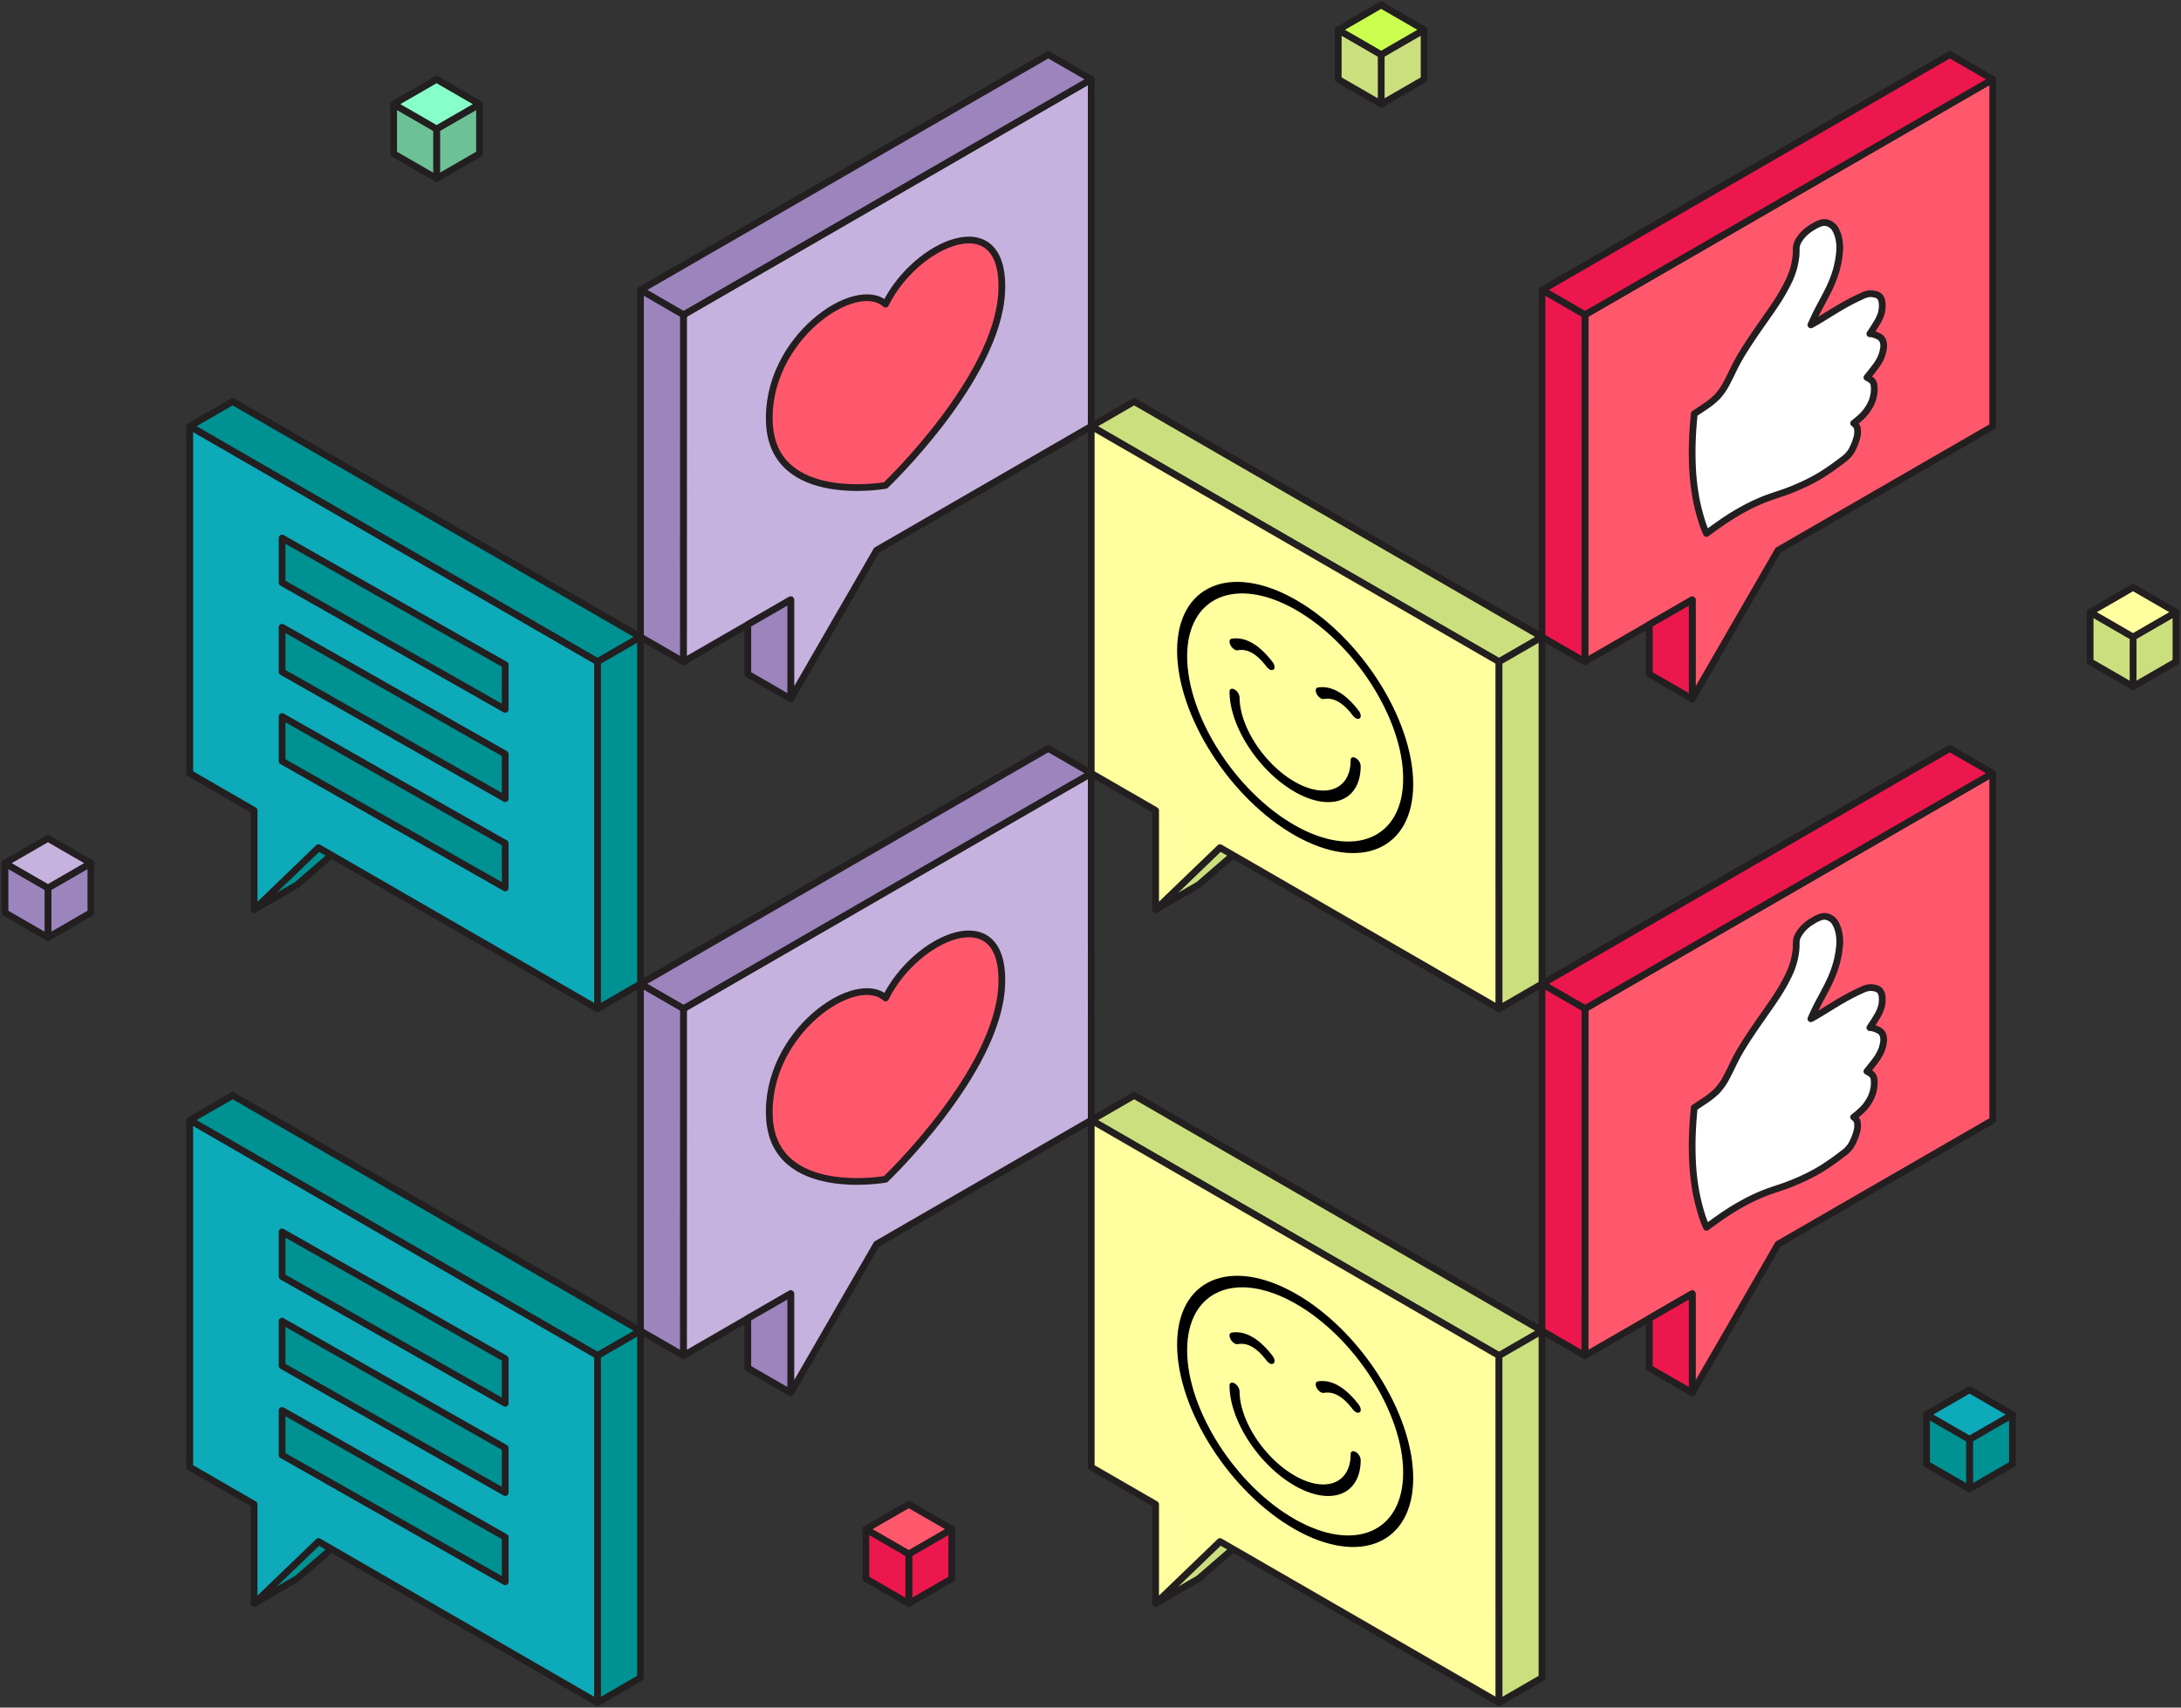<svg id="Group_1028" data-name="Group 1028" xmlns="http://www.w3.org/2000/svg" xmlns:xlink="http://www.w3.org/1999/xlink" width="648" height="507.396" viewBox="0 0 648 507.396">
  <rect x="0" y="0" width="648" height="507.396" fill="#333333" stroke="none"/>
  <defs>
    <clipPath id="clip-path">
      <rect id="Rectangle_821" data-name="Rectangle 821" width="648" height="507.396" fill="none"/>
    </clipPath>
  </defs>
  <path id="Path_2031" data-name="Path 2031" d="M426.046,144.373V129.647L438.8,122.28v14.73Z" transform="translate(207.71 59.616)" fill="#cbdf7f"/>
  <g id="Group_1015" data-name="Group 1015">
    <g id="Group_1014" data-name="Group 1014" clip-path="url(#clip-path)">
      <path id="Path_2032" data-name="Path 2032" d="M426.046,144.373V129.647L438.8,122.28v14.73Z" transform="translate(207.71 59.616)" fill="none" stroke="#231f20" stroke-linecap="round" stroke-linejoin="round" stroke-width="2"/>
    </g>
  </g>
  <path id="Path_2033" data-name="Path 2033" d="M430.227,144.373V129.646l-12.756-7.365v14.728Z" transform="translate(203.53 59.616)" fill="#cbdf7f"/>
  <path id="Path_2034" data-name="Path 2034" d="M430.227,144.373V129.646l-12.756-7.365v14.728Z" transform="translate(203.53 59.616)" fill="none" stroke="#231f20" stroke-linecap="round" stroke-linejoin="round" stroke-width="2"/>
  <path id="Path_2035" data-name="Path 2035" d="M442.982,124.694l-12.757-7.363L417.471,124.7l12.754,7.363Z" transform="translate(203.53 57.203)" fill="#ffffa0"/>
  <g id="Group_1017" data-name="Group 1017">
    <g id="Group_1016" data-name="Group 1016" clip-path="url(#clip-path)">
      <path id="Path_2036" data-name="Path 2036" d="M442.982,124.694l-12.757-7.363L417.471,124.7l12.754,7.363Z" transform="translate(203.53 57.203)" fill="none" stroke="#231f20" stroke-linecap="round" stroke-linejoin="round" stroke-width="2"/>
    </g>
  </g>
  <path id="Path_2037" data-name="Path 2037" d="M9.576,194.507V179.781l12.757-7.366v14.728Z" transform="translate(4.668 84.057)" fill="#9c84bd"/>
  <path id="Path_2038" data-name="Path 2038" d="M9.576,194.507V179.781l12.757-7.366v14.728Z" transform="translate(4.668 84.057)" fill="none" stroke="#231f20" stroke-linecap="round" stroke-linejoin="round" stroke-width="2"/>
  <path id="Path_2039" data-name="Path 2039" d="M13.757,194.507V179.78L1,172.415v14.728Z" transform="translate(0.487 84.058)" fill="#9c84bd"/>
  <g id="Group_1019" data-name="Group 1019">
    <g id="Group_1018" data-name="Group 1018" clip-path="url(#clip-path)">
      <path id="Path_2040" data-name="Path 2040" d="M13.757,194.507V179.78L1,172.415v14.728Z" transform="translate(0.487 84.058)" fill="none" stroke="#231f20" stroke-linecap="round" stroke-linejoin="round" stroke-width="2"/>
    </g>
  </g>
  <path id="Path_2041" data-name="Path 2041" d="M26.511,174.828l-12.757-7.363L1,174.83l12.754,7.363Z" transform="translate(0.488 81.644)" fill="#c6b2df"/>
  <g id="Group_1021" data-name="Group 1021">
    <g id="Group_1020" data-name="Group 1020" clip-path="url(#clip-path)">
      <path id="Path_2042" data-name="Path 2042" d="M26.511,174.828l-12.757-7.363L1,174.83l12.754,7.363Z" transform="translate(0.488 81.644)" fill="none" stroke="#231f20" stroke-linecap="round" stroke-linejoin="round" stroke-width="2"/>
    </g>
  </g>
  <path id="Path_2043" data-name="Path 2043" d="M393.379,304.647V289.921l12.757-7.366v14.728Z" transform="translate(191.784 137.754)" fill="#009293"/>
  <path id="Path_2044" data-name="Path 2044" d="M393.379,304.647V289.921l12.757-7.366v14.728Z" transform="translate(191.784 137.754)" fill="none" stroke="#231f20" stroke-linecap="round" stroke-linejoin="round" stroke-width="2"/>
  <path id="Path_2045" data-name="Path 2045" d="M397.559,304.647V289.92L384.8,282.556v14.728Z" transform="translate(187.603 137.755)" fill="#009293"/>
  <path id="Path_2046" data-name="Path 2046" d="M397.559,304.647V289.92L384.8,282.556v14.728Z" transform="translate(187.603 137.755)" fill="none" stroke="#231f20" stroke-linecap="round" stroke-linejoin="round" stroke-width="2"/>
  <path id="Path_2047" data-name="Path 2047" d="M410.314,284.968l-12.757-7.363L384.8,284.97l12.754,7.363Z" transform="translate(187.603 135.341)" fill="#0daab9"/>
  <path id="Path_2048" data-name="Path 2048" d="M410.314,284.968l-12.757-7.363L384.8,284.97l12.754,7.363Z" transform="translate(187.603 135.341)" fill="none" stroke="#231f20" stroke-linecap="round" stroke-linejoin="round" stroke-width="2"/>
  <path id="Path_2049" data-name="Path 2049" d="M181.518,327.539l0-14.727,12.757-7.366,0,14.73Z" transform="translate(88.495 148.915)" fill="#ec174d"/>
  <path id="Path_2050" data-name="Path 2050" d="M181.518,327.539l0-14.727,12.757-7.366,0,14.73Z" transform="translate(88.495 148.915)" fill="none" stroke="#231f20" stroke-linecap="round" stroke-linejoin="round" stroke-width="2"/>
  <path id="Path_2051" data-name="Path 2051" d="M185.7,327.538V312.812l-12.756-7.365v14.728Z" transform="translate(84.314 148.915)" fill="#ec174d"/>
  <path id="Path_2052" data-name="Path 2052" d="M185.7,327.538V312.812l-12.756-7.365v14.728Z" transform="translate(84.314 148.915)" fill="none" stroke="#231f20" stroke-linecap="round" stroke-linejoin="round" stroke-width="2"/>
  <path id="Path_2053" data-name="Path 2053" d="M198.453,307.86,185.7,300.5l-12.754,7.365,12.754,7.363Z" transform="translate(84.315 146.501)" fill="#ff576c"/>
  <path id="Path_2054" data-name="Path 2054" d="M198.453,307.86,185.7,300.5l-12.754,7.365,12.754,7.363Z" transform="translate(84.315 146.501)" fill="none" stroke="#231f20" stroke-linecap="round" stroke-linejoin="round" stroke-width="2"/>
  <path id="Path_2055" data-name="Path 2055" d="M275.869,28.042V13.316L288.625,5.95V20.678Z" transform="translate(134.494 2.901)" fill="#cbdf7f"/>
  <path id="Path_2056" data-name="Path 2056" d="M275.869,28.042V13.316L288.625,5.95V20.678Z" transform="translate(134.494 2.901)" fill="none" stroke="#231f20" stroke-linecap="round" stroke-linejoin="round" stroke-width="2"/>
  <path id="Path_2057" data-name="Path 2057" d="M280.05,28.042l0-14.727L267.293,5.951V20.677Z" transform="translate(130.314 2.901)" fill="#cbdf7f"/>
  <path id="Path_2058" data-name="Path 2058" d="M280.05,28.042l0-14.727L267.293,5.951V20.677Z" transform="translate(130.314 2.901)" fill="none" stroke="#231f20" stroke-linecap="round" stroke-linejoin="round" stroke-width="2"/>
  <path id="Path_2059" data-name="Path 2059" d="M292.8,8.363,280.048,1,267.293,8.365l12.754,7.363Z" transform="translate(130.314 0.488)" fill="#cbff4f"/>
  <g id="Group_1023" data-name="Group 1023">
    <g id="Group_1022" data-name="Group 1022" clip-path="url(#clip-path)">
      <path id="Path_2060" data-name="Path 2060" d="M292.8,8.363,280.048,1,267.293,8.365l12.754,7.363Z" transform="translate(130.314 0.488)" fill="none" stroke="#231f20" stroke-linecap="round" stroke-linejoin="round" stroke-width="2"/>
    </g>
  </g>
  <path id="Path_2061" data-name="Path 2061" d="M87.2,42.893V28.166L99.957,20.8V35.53Z" transform="translate(42.513 10.141)" fill="#6cc295"/>
  <path id="Path_2062" data-name="Path 2062" d="M87.2,42.893V28.166L99.957,20.8V35.53Z" transform="translate(42.513 10.141)" fill="none" stroke="#231f20" stroke-linecap="round" stroke-linejoin="round" stroke-width="2"/>
  <path id="Path_2063" data-name="Path 2063" d="M91.382,42.892V28.166L78.625,20.8V35.529Z" transform="translate(38.332 10.141)" fill="#6cc295"/>
  <path id="Path_2064" data-name="Path 2064" d="M91.382,42.892V28.166L78.625,20.8V35.529Z" transform="translate(38.332 10.141)" fill="none" stroke="#231f20" stroke-linecap="round" stroke-linejoin="round" stroke-width="2"/>
  <path id="Path_2065" data-name="Path 2065" d="M104.137,23.214,91.38,15.851,78.626,23.215,91.38,30.579Z" transform="translate(38.332 7.728)" fill="#87ffca"/>
  <path id="Path_2066" data-name="Path 2066" d="M104.137,23.214,91.38,15.851,78.626,23.215,91.38,30.579Z" transform="translate(38.332 7.728)" fill="none" stroke="#231f20" stroke-linecap="round" stroke-linejoin="round" stroke-width="2"/>
  <path id="Path_2067" data-name="Path 2067" d="M243.574,322.588l-12.756,7.363,19.131-18.41L269.083,300.5Z" transform="translate(112.531 146.502)" fill="#cade7f"/>
  <path id="Path_2068" data-name="Path 2068" d="M243.574,322.588l-12.756,7.363,19.131-18.41L269.083,300.5Z" transform="translate(112.531 146.502)" fill="none" stroke="#231f20" stroke-linecap="round" stroke-linejoin="round" stroke-width="2"/>
  <path id="Path_2069" data-name="Path 2069" d="M339.12,296.14,217.957,226.174l12.757-7.362,121.167,69.957Z" transform="translate(106.261 106.678)" fill="#cbdf7f"/>
  <path id="Path_2070" data-name="Path 2070" d="M339.12,296.14,217.957,226.174l12.757-7.362,121.167,69.957Z" transform="translate(106.261 106.678)" fill="none" stroke="#231f20" stroke-linecap="round" stroke-linejoin="round" stroke-width="2"/>
  <path id="Path_2071" data-name="Path 2071" d="M217.957,326.858l19.13,11.046,0,29.458,19.13-18.408,82.912,47.864-.012-103.092L217.957,223.761Z" transform="translate(106.261 109.091)" fill="#ffffa0"/>
  <g id="Group_1025" data-name="Group 1025">
    <g id="Group_1024" data-name="Group 1024" clip-path="url(#clip-path)">
      <path id="Path_2072" data-name="Path 2072" d="M217.957,326.858l19.13,11.046,0,29.458,19.13-18.408,82.912,47.864-.012-103.092L217.957,223.761Z" transform="translate(106.261 109.091)" fill="none" stroke="#231f20" stroke-linecap="round" stroke-linejoin="round" stroke-width="2"/>
    </g>
  </g>
  <path id="Path_2073" data-name="Path 2073" d="M312.171,265.84V368.934l-12.75,7.369-.012-103.092Z" transform="translate(145.971 129.606)" fill="#cbdf7f"/>
  <g id="Group_1027" data-name="Group 1027">
    <g id="Group_1026" data-name="Group 1026" clip-path="url(#clip-path)">
      <path id="Path_2074" data-name="Path 2074" d="M312.171,265.84V368.934l-12.75,7.369-.012-103.092Z" transform="translate(145.971 129.606)" fill="none" stroke="#231f20" stroke-linecap="round" stroke-linejoin="round" stroke-width="2"/>
      <path id="Path_2075" data-name="Path 2075" d="M270.182,330.211c-19.339-10.945-35.074-35.586-35.074-54.924s15.735-26.17,35.074-15.223,35.074,35.583,35.074,54.923-15.735,26.169-35.074,15.225m0-67.167c-17.693-10.011-32.092-3.763-32.092,13.931s14.4,40.239,32.092,50.252,32.092,3.763,32.092-13.929-14.4-40.239-32.092-50.253" transform="translate(114.623 124.244)"/>
      <path id="Path_2076" data-name="Path 2076" d="M274.677,285.063a3.016,3.016,0,0,1-.887-.8c-2.938-3.841-5.67-5.388-8.61-4.872-.663.11-1.595-.556-2.09-1.493s-.354-1.8.311-1.914c3.981-.693,8.181,1.684,12.162,6.883.663.864.8,1.882.309,2.266a1.08,1.08,0,0,1-1.2-.071" transform="translate(128.123 134.495)"/>
      <path id="Path_2077" data-name="Path 2077" d="M257.462,275.32a3.015,3.015,0,0,1-.887-.8c-2.938-3.841-5.671-5.388-8.61-4.872-.663.11-1.595-.556-2.09-1.493s-.354-1.8.311-1.914c3.981-.693,8.181,1.684,12.162,6.883.663.864.8,1.882.309,2.266a1.08,1.08,0,0,1-1.2-.071" transform="translate(119.73 129.745)"/>
      <path id="Path_2078" data-name="Path 2078" d="M265.076,306.877c-10.744-6.081-19.494-19.466-19.494-29.825,0-.827.672-1.111,1.492-.647a3.06,3.06,0,0,1,1.49,2.335c0,8.712,7.406,20,16.5,25.15s16.5,2.251,16.5-6.469c0-.827.671-1.111,1.491-.647a3.049,3.049,0,0,1,1.492,2.335c.015,10.368-8.735,13.849-19.479,7.768" transform="translate(119.729 134.648)"/>
      <path id="Path_2079" data-name="Path 2079" d="M437.733,257.553l-63.776,36.822-25.508,44.183V309.1l-31.891,18.41.012-103.092,121.163-69.965Z" transform="translate(154.332 75.303)" fill="#ff576c"/>
      <path id="Path_2080" data-name="Path 2080" d="M437.733,257.553l-63.776,36.822-25.508,44.183V309.1l-31.891,18.41.012-103.092,121.163-69.965Z" transform="translate(154.332 75.303)" fill="none" stroke="#231f20" stroke-linecap="round" stroke-linejoin="round" stroke-width="2"/>
      <path id="Path_2081" data-name="Path 2081" d="M320.749,226.835l121.162-69.966-12.757-7.362L307.988,219.464Z" transform="translate(150.154 72.889)" fill="#ec174d"/>
      <path id="Path_2082" data-name="Path 2082" d="M320.749,226.835l121.162-69.966-12.757-7.362L307.988,219.464Z" transform="translate(150.154 72.889)" fill="none" stroke="#231f20" stroke-linecap="round" stroke-linejoin="round" stroke-width="2"/>
      <path id="Path_2083" data-name="Path 2083" d="M329.422,280.509l12.754,7.365V258.419l-12.754,7.362Z" transform="translate(160.604 125.987)" fill="#ec174d"/>
      <path id="Path_2084" data-name="Path 2084" d="M329.422,280.509l12.754,7.365V258.419l-12.754,7.362Z" transform="translate(160.604 125.987)" fill="none" stroke="#231f20" stroke-linecap="round" stroke-linejoin="round" stroke-width="2"/>
      <path id="Path_2085" data-name="Path 2085" d="M307.988,196.536V299.629L320.738,307l.012-103.092Z" transform="translate(150.154 95.817)" fill="#ec174d"/>
      <path id="Path_2086" data-name="Path 2086" d="M307.988,196.536V299.629L320.738,307l.012-103.092Z" transform="translate(150.154 95.817)" fill="none" stroke="#231f20" stroke-linecap="round" stroke-linejoin="round" stroke-width="2"/>
      <path id="Path_2087" data-name="Path 2087" d="M341.849,237.731,338.6,239.9c-.21,2.313-.416,4.623-.53,7.348s-.126,5.858.036,8.9a66.938,66.938,0,0,0,1,8.721,60.46,60.46,0,0,0,1.749,6.985,30.464,30.464,0,0,0,1.383,3.591c1.861-1.36,3.726-2.716,5.529-3.924s3.539-2.266,5.443-3.3a57.466,57.466,0,0,1,5.995-2.846c2.014-.8,3.957-1.394,5.733-2.01s3.39-1.26,5.288-2.115a54.07,54.07,0,0,0,6.35-3.331,72.232,72.232,0,0,0,6.053-4.265,9.04,9.04,0,0,0,2.654-2.71,16.316,16.316,0,0,0,1.569-3.805,6.211,6.211,0,0,0,.18-3.049,2.558,2.558,0,0,0-1.074-1.388,27.426,27.426,0,0,0,2.7-2.329,13.449,13.449,0,0,0,2.093-2.816,10.431,10.431,0,0,0,1.142-3.107,9.228,9.228,0,0,0,.126-3.082,2.283,2.283,0,0,0-.84-1.51,6.677,6.677,0,0,0-1.272-.757c.835-1.031,1.668-2.065,2.388-3.035a14.9,14.9,0,0,0,1.757-2.862,10.357,10.357,0,0,0,.794-2.92,4.224,4.224,0,0,0-.2-2.033,2.445,2.445,0,0,0-1.081-1.267,7.449,7.449,0,0,0-1.831-.742,2.807,2.807,0,0,0-.955-.12c.72-1.086,1.443-2.172,2.051-3.2a11.84,11.84,0,0,0,1.366-3,8.55,8.55,0,0,0,.231-2.9,3.373,3.373,0,0,0-.6-1.813,2.448,2.448,0,0,0-1.324-.787,5.408,5.408,0,0,0-1.859-.21,7.1,7.1,0,0,0-2.4.784c-1.209.54-3.054,1.422-5.254,2.673s-4.75,2.868-6.431,3.894-2.489,1.465-3.3,1.906c.619-1.38,1.242-2.759,2.163-4.534s2.141-3.936,3.125-5.98a34.747,34.747,0,0,0,2.274-5.864,28.984,28.984,0,0,0,.955-5.321,12.852,12.852,0,0,0-.186-3.78,9.5,9.5,0,0,0-1.174-3.125,3.988,3.988,0,0,0-1.859-1.541,3.235,3.235,0,0,0-2.136-.171,10.216,10.216,0,0,0-2.6,1.235,13.785,13.785,0,0,0-2.39,1.758A10.877,10.877,0,0,0,369.7,188.3a4.853,4.853,0,0,0-.762,1.977c-.08.683,0,1.45-.1,2.606a23.2,23.2,0,0,1-.79,4.073,23.561,23.561,0,0,1-1.635,4.07,53.261,53.261,0,0,1-3.225,5.627c-1.507,2.325-3.546,5.168-5.348,7.765s-3.366,4.952-4.515,6.794a54.286,54.286,0,0,0-2.683,4.751c-.8,1.595-1.663,3.453-2.517,5.016a17.589,17.589,0,0,1-2.761,3.926,23.121,23.121,0,0,1-3.508,2.829" transform="translate(164.777 89.241)" fill="#fff" fill-rule="evenodd"/>
      <path id="Path_2088" data-name="Path 2088" d="M341.849,237.731,338.6,239.9c-.21,2.313-.416,4.623-.53,7.348s-.126,5.858.036,8.9a66.938,66.938,0,0,0,1,8.721,60.46,60.46,0,0,0,1.749,6.985,30.464,30.464,0,0,0,1.383,3.591c1.861-1.36,3.726-2.716,5.529-3.924s3.539-2.266,5.443-3.3a57.466,57.466,0,0,1,5.995-2.846c2.014-.8,3.957-1.394,5.733-2.01s3.39-1.26,5.288-2.115a54.07,54.07,0,0,0,6.35-3.331,72.232,72.232,0,0,0,6.053-4.265,9.04,9.04,0,0,0,2.654-2.71,16.316,16.316,0,0,0,1.569-3.805,6.211,6.211,0,0,0,.18-3.049,2.558,2.558,0,0,0-1.074-1.388,27.426,27.426,0,0,0,2.7-2.329,13.449,13.449,0,0,0,2.093-2.816,10.431,10.431,0,0,0,1.142-3.107,9.228,9.228,0,0,0,.126-3.082,2.283,2.283,0,0,0-.84-1.51,6.677,6.677,0,0,0-1.272-.757c.835-1.031,1.668-2.065,2.388-3.035a14.9,14.9,0,0,0,1.757-2.862,10.357,10.357,0,0,0,.794-2.92,4.224,4.224,0,0,0-.2-2.033,2.445,2.445,0,0,0-1.081-1.267,7.449,7.449,0,0,0-1.831-.742,2.807,2.807,0,0,0-.955-.12c.72-1.086,1.443-2.172,2.051-3.2a11.84,11.84,0,0,0,1.366-3,8.55,8.55,0,0,0,.231-2.9,3.373,3.373,0,0,0-.6-1.813,2.448,2.448,0,0,0-1.324-.787,5.408,5.408,0,0,0-1.859-.21,7.1,7.1,0,0,0-2.4.784c-1.209.54-3.054,1.422-5.254,2.673s-4.75,2.868-6.431,3.894-2.489,1.465-3.3,1.906c.619-1.38,1.242-2.759,2.163-4.534s2.141-3.936,3.125-5.98a34.747,34.747,0,0,0,2.274-5.864,28.984,28.984,0,0,0,.955-5.321,12.852,12.852,0,0,0-.186-3.78,9.5,9.5,0,0,0-1.174-3.125,3.988,3.988,0,0,0-1.859-1.541,3.235,3.235,0,0,0-2.136-.171,10.216,10.216,0,0,0-2.6,1.235,13.785,13.785,0,0,0-2.39,1.758A10.877,10.877,0,0,0,369.7,188.3a4.853,4.853,0,0,0-.762,1.977c-.08.683,0,1.45-.1,2.606a23.2,23.2,0,0,1-.79,4.073,23.561,23.561,0,0,1-1.635,4.07,53.261,53.261,0,0,1-3.225,5.627c-1.507,2.325-3.546,5.168-5.348,7.765s-3.366,4.952-4.515,6.794a54.286,54.286,0,0,0-2.683,4.751c-.8,1.595-1.663,3.453-2.517,5.016a17.589,17.589,0,0,1-2.761,3.926A23.121,23.121,0,0,1,341.849,237.731Z" transform="translate(164.777 89.241)" fill="none" stroke="#231f20" stroke-linecap="round" stroke-linejoin="round" stroke-width="2"/>
      <path id="Path_2089" data-name="Path 2089" d="M63.512,322.585l-12.756,7.363,19.131-18.41,19.134-11.045Z" transform="translate(24.745 146.5)" fill="#009293"/>
      <path id="Path_2090" data-name="Path 2090" d="M63.512,322.585l-12.756,7.363,19.131-18.41,19.134-11.045Z" transform="translate(24.745 146.5)" fill="none" stroke="#231f20" stroke-linecap="round" stroke-linejoin="round" stroke-width="2"/>
      <path id="Path_2091" data-name="Path 2091" d="M159.058,296.137,37.9,226.171l12.757-7.362,121.167,69.957Z" transform="translate(18.475 106.676)" fill="#009293"/>
      <path id="Path_2092" data-name="Path 2092" d="M159.058,296.137,37.9,226.171l12.757-7.362,121.167,69.957Z" transform="translate(18.475 106.676)" fill="none" stroke="#231f20" stroke-linecap="round" stroke-linejoin="round" stroke-width="2"/>
      <path id="Path_2093" data-name="Path 2093" d="M37.9,326.855,57.025,337.9v29.458l19.131-18.408,82.912,47.864-.012-103.092L37.9,223.759Z" transform="translate(18.475 109.09)" fill="#0daab9"/>
      <path id="Path_2094" data-name="Path 2094" d="M37.9,326.855,57.025,337.9v29.458l19.131-18.408,82.912,47.864-.012-103.092L37.9,223.759Z" transform="translate(18.475 109.09)" fill="none" stroke="#231f20" stroke-linecap="round" stroke-linejoin="round" stroke-width="2"/>
      <path id="Path_2095" data-name="Path 2095" d="M132.109,265.838V368.931l-12.75,7.369-.012-103.092Z" transform="translate(58.186 129.604)" fill="#009293"/>
      <path id="Path_2096" data-name="Path 2096" d="M132.109,265.838V368.931l-12.75,7.369-.012-103.092Z" transform="translate(58.186 129.604)" fill="none" stroke="#231f20" stroke-linecap="round" stroke-linejoin="round" stroke-width="2"/>
      <path id="Path_2097" data-name="Path 2097" d="M122.637,297.008,56.342,259.341V246.083l66.295,37.667Z" transform="translate(27.469 119.973)" fill="#009293"/>
      <path id="Path_2098" data-name="Path 2098" d="M122.637,297.008,56.342,259.341V246.083l66.295,37.667Z" transform="translate(27.469 119.973)" fill="none" stroke="#231f20" stroke-linecap="round" stroke-linejoin="round" stroke-width="2"/>
      <path id="Path_2099" data-name="Path 2099" d="M122.637,314.835,56.342,277.168V263.91l66.295,37.667Z" transform="translate(27.469 128.664)" fill="#009293"/>
      <path id="Path_2100" data-name="Path 2100" d="M122.637,314.835,56.342,277.168V263.91l66.295,37.667Z" transform="translate(27.469 128.664)" fill="none" stroke="#231f20" stroke-linecap="round" stroke-linejoin="round" stroke-width="2"/>
      <path id="Path_2101" data-name="Path 2101" d="M122.637,332.662,56.342,294.995V281.737L122.637,319.4Z" transform="translate(27.469 137.355)" fill="#009293"/>
      <path id="Path_2102" data-name="Path 2102" d="M122.637,332.662,56.342,294.995V281.737L122.637,319.4Z" transform="translate(27.469 137.355)" fill="none" stroke="#231f20" stroke-linecap="round" stroke-linejoin="round" stroke-width="2"/>
      <path id="Path_2103" data-name="Path 2103" d="M257.672,257.55,193.9,294.373l-25.508,44.183V309.1L136.5,327.511l.012-103.092,121.162-69.965Z" transform="translate(66.547 75.301)" fill="#c6b2df"/>
      <path id="Path_2104" data-name="Path 2104" d="M257.672,257.55,193.9,294.373l-25.508,44.183V309.1L136.5,327.511l.012-103.092,121.162-69.965Z" transform="translate(66.547 75.301)" fill="none" stroke="#231f20" stroke-linecap="round" stroke-linejoin="round" stroke-width="2"/>
      <path id="Path_2105" data-name="Path 2105" d="M140.688,226.832,261.85,156.866,249.093,149.5,127.926,219.462Z" transform="translate(62.368 72.888)" fill="#9c84bd"/>
      <path id="Path_2106" data-name="Path 2106" d="M140.688,226.832,261.85,156.866,249.093,149.5,127.926,219.462Z" transform="translate(62.368 72.888)" fill="none" stroke="#231f20" stroke-linecap="round" stroke-linejoin="round" stroke-width="2"/>
      <path id="Path_2107" data-name="Path 2107" d="M149.361,280.506l12.754,7.365V258.416l-12.754,7.362Z" transform="translate(72.818 125.986)" fill="#9c84bd"/>
      <path id="Path_2108" data-name="Path 2108" d="M149.361,280.506l12.754,7.365V258.416l-12.754,7.362Z" transform="translate(72.818 125.986)" fill="none" stroke="#231f20" stroke-linecap="round" stroke-linejoin="round" stroke-width="2"/>
      <path id="Path_2109" data-name="Path 2109" d="M127.926,196.533V299.626L140.676,307l.012-103.092Z" transform="translate(62.368 95.816)" fill="#9c84bd"/>
      <path id="Path_2110" data-name="Path 2110" d="M127.926,196.533V299.626L140.676,307l.012-103.092Z" transform="translate(62.368 95.816)" fill="none" stroke="#231f20" stroke-linecap="round" stroke-linejoin="round" stroke-width="2"/>
      <path id="Path_2111" data-name="Path 2111" d="M188.2,205.6c-8.894-8.061-35.763,10.356-34.506,35.451,1.22,24.381,34.506,18.408,34.506,18.408s33.287-31.728,34.508-57.49c1.255-26.518-25.614-14.5-34.508,3.631" transform="translate(74.908 90.948)" fill="#ff576c"/>
      <path id="Path_2112" data-name="Path 2112" d="M188.2,205.6c-8.894-8.061-35.763,10.356-34.506,35.451,1.22,24.381,34.506,18.408,34.506,18.408s33.287-31.728,34.508-57.49C223.96,175.454,197.091,187.468,188.2,205.6Z" transform="translate(74.908 90.948)" fill="none" stroke="#231f20" stroke-linecap="round" stroke-linejoin="round" stroke-width="2"/>
      <path id="Path_2113" data-name="Path 2113" d="M243.574,183.982l-12.756,7.363,19.131-18.41,19.134-11.045Z" transform="translate(112.531 78.927)" fill="#cade7f"/>
      <path id="Path_2114" data-name="Path 2114" d="M243.574,183.982l-12.756,7.363,19.131-18.41,19.134-11.045Z" transform="translate(112.531 78.927)" fill="none" stroke="#231f20" stroke-linecap="round" stroke-linejoin="round" stroke-width="2"/>
      <path id="Path_2115" data-name="Path 2115" d="M339.12,157.533,217.957,87.567l12.757-7.362,121.167,69.957Z" transform="translate(106.261 39.103)" fill="#cbdf7f"/>
      <path id="Path_2116" data-name="Path 2116" d="M339.12,157.533,217.957,87.567l12.757-7.362,121.167,69.957Z" transform="translate(106.261 39.103)" fill="none" stroke="#231f20" stroke-linecap="round" stroke-linejoin="round" stroke-width="2"/>
      <path id="Path_2117" data-name="Path 2117" d="M217.957,188.251l19.13,11.046,0,29.458,19.13-18.408,82.912,47.864L339.12,155.12,217.957,85.155Z" transform="translate(106.261 41.516)" fill="#ffffa0"/>
      <path id="Path_2118" data-name="Path 2118" d="M217.957,188.251l19.13,11.046,0,29.458,19.13-18.408,82.912,47.864L339.12,155.12,217.957,85.155Z" transform="translate(106.261 41.516)" fill="none" stroke="#231f20" stroke-linecap="round" stroke-linejoin="round" stroke-width="2"/>
      <path id="Path_2119" data-name="Path 2119" d="M312.171,127.234V230.327l-12.75,7.369L299.409,134.6Z" transform="translate(145.971 62.031)" fill="#cbdf7f"/>
      <path id="Path_2120" data-name="Path 2120" d="M312.171,127.234V230.327l-12.75,7.369L299.409,134.6Z" transform="translate(145.971 62.031)" fill="none" stroke="#231f20" stroke-linecap="round" stroke-linejoin="round" stroke-width="2"/>
      <path id="Path_2121" data-name="Path 2121" d="M270.182,191.6c-19.339-10.945-35.074-35.586-35.074-54.926s15.735-26.169,35.074-15.223,35.074,35.585,35.074,54.924-15.735,26.169-35.074,15.225m0-67.167c-17.693-10.013-32.092-3.763-32.092,13.929s14.4,40.241,32.092,50.253,32.092,3.763,32.092-13.929-14.4-40.241-32.092-50.253" transform="translate(114.623 56.669)"/>
      <path id="Path_2122" data-name="Path 2122" d="M274.677,146.458a3.016,3.016,0,0,1-.887-.8c-2.938-3.841-5.67-5.388-8.61-4.872-.663.11-1.595-.556-2.09-1.493s-.354-1.8.311-1.914c3.981-.693,8.181,1.684,12.162,6.883.663.864.8,1.882.309,2.266a1.08,1.08,0,0,1-1.2-.071" transform="translate(128.123 66.92)"/>
      <path id="Path_2123" data-name="Path 2123" d="M257.462,136.715a3.016,3.016,0,0,1-.887-.8c-2.938-3.841-5.671-5.388-8.61-4.872-.663.11-1.595-.556-2.09-1.493s-.354-1.8.311-1.914c3.981-.693,8.181,1.684,12.162,6.883.663.864.8,1.882.309,2.266a1.08,1.08,0,0,1-1.2-.071" transform="translate(119.73 62.17)"/>
      <path id="Path_2124" data-name="Path 2124" d="M265.076,168.271c-10.744-6.081-19.494-19.466-19.494-29.825,0-.827.672-1.111,1.492-.647a3.06,3.06,0,0,1,1.49,2.335c0,8.712,7.406,20,16.5,25.15s16.5,2.251,16.5-6.469c0-.827.671-1.111,1.491-.647a3.049,3.049,0,0,1,1.492,2.335c.015,10.368-8.735,13.849-19.479,7.768" transform="translate(119.729 67.073)"/>
      <path id="Path_2125" data-name="Path 2125" d="M437.733,118.947l-63.776,36.822-25.508,44.183V170.5l-31.891,18.41.012-103.092L437.733,15.85Z" transform="translate(154.332 7.728)" fill="#ff576c"/>
      <path id="Path_2126" data-name="Path 2126" d="M437.733,118.947l-63.776,36.822-25.508,44.183V170.5l-31.891,18.41.012-103.092L437.733,15.85Z" transform="translate(154.332 7.728)" fill="none" stroke="#231f20" stroke-linecap="round" stroke-linejoin="round" stroke-width="2"/>
      <path id="Path_2127" data-name="Path 2127" d="M320.749,88.229,441.912,18.263,429.155,10.9,307.988,80.857Z" transform="translate(150.154 5.315)" fill="#ec174d"/>
      <path id="Path_2128" data-name="Path 2128" d="M320.749,88.229,441.912,18.263,429.155,10.9,307.988,80.857Z" transform="translate(150.154 5.315)" fill="none" stroke="#231f20" stroke-linecap="round" stroke-linejoin="round" stroke-width="2"/>
      <path id="Path_2129" data-name="Path 2129" d="M329.422,141.9l12.754,7.365V119.813l-12.754,7.362Z" transform="translate(160.604 58.412)" fill="#ec174d"/>
      <path id="Path_2130" data-name="Path 2130" d="M329.422,141.9l12.754,7.365V119.813l-12.754,7.362Z" transform="translate(160.604 58.412)" fill="none" stroke="#231f20" stroke-linecap="round" stroke-linejoin="round" stroke-width="2"/>
      <path id="Path_2131" data-name="Path 2131" d="M307.988,57.929V161.023l12.75,7.369L320.75,65.3Z" transform="translate(150.154 28.242)" fill="#ec174d"/>
      <path id="Path_2132" data-name="Path 2132" d="M307.988,57.929V161.023l12.75,7.369L320.75,65.3Z" transform="translate(150.154 28.242)" fill="none" stroke="#231f20" stroke-linecap="round" stroke-linejoin="round" stroke-width="2"/>
      <path id="Path_2133" data-name="Path 2133" d="M341.849,99.124,338.6,101.3c-.21,2.313-.416,4.623-.53,7.348s-.126,5.858.036,8.9a66.938,66.938,0,0,0,1,8.721,60.46,60.46,0,0,0,1.749,6.985,30.463,30.463,0,0,0,1.383,3.591c1.861-1.36,3.726-2.716,5.529-3.924s3.539-2.266,5.443-3.3a57.466,57.466,0,0,1,5.995-2.846c2.014-.8,3.957-1.394,5.733-2.01s3.39-1.26,5.288-2.115a54.077,54.077,0,0,0,6.35-3.331,72.242,72.242,0,0,0,6.053-4.265,9.04,9.04,0,0,0,2.654-2.71,16.317,16.317,0,0,0,1.569-3.805,6.211,6.211,0,0,0,.18-3.049,2.558,2.558,0,0,0-1.074-1.388,27.42,27.42,0,0,0,2.7-2.329,13.488,13.488,0,0,0,2.093-2.816,10.431,10.431,0,0,0,1.142-3.107,9.228,9.228,0,0,0,.126-3.082,2.283,2.283,0,0,0-.84-1.51,6.68,6.68,0,0,0-1.272-.757c.835-1.031,1.668-2.065,2.388-3.035a14.9,14.9,0,0,0,1.757-2.862,10.357,10.357,0,0,0,.794-2.92,4.225,4.225,0,0,0-.2-2.033,2.445,2.445,0,0,0-1.081-1.267,7.449,7.449,0,0,0-1.831-.742,2.805,2.805,0,0,0-.955-.12c.72-1.086,1.443-2.172,2.051-3.2a11.841,11.841,0,0,0,1.366-3,8.55,8.55,0,0,0,.231-2.9,3.373,3.373,0,0,0-.6-1.813,2.449,2.449,0,0,0-1.324-.787,5.408,5.408,0,0,0-1.859-.21,7.094,7.094,0,0,0-2.4.784c-1.209.54-3.054,1.422-5.254,2.673s-4.75,2.868-6.431,3.894-2.489,1.465-3.3,1.906c.619-1.38,1.242-2.759,2.163-4.534s2.141-3.936,3.125-5.98a34.747,34.747,0,0,0,2.274-5.864,28.984,28.984,0,0,0,.955-5.321,12.852,12.852,0,0,0-.186-3.78,9.5,9.5,0,0,0-1.174-3.125,3.988,3.988,0,0,0-1.859-1.541,3.235,3.235,0,0,0-2.136-.171,10.215,10.215,0,0,0-2.6,1.235,13.786,13.786,0,0,0-2.39,1.758A10.878,10.878,0,0,0,369.7,49.69a4.855,4.855,0,0,0-.762,1.975c-.08.684,0,1.452-.1,2.608a23.2,23.2,0,0,1-.79,4.073,23.561,23.561,0,0,1-1.635,4.07,53.264,53.264,0,0,1-3.225,5.627c-1.507,2.325-3.546,5.168-5.348,7.765s-3.366,4.952-4.515,6.794a54.293,54.293,0,0,0-2.683,4.751c-.8,1.595-1.663,3.453-2.517,5.016a17.59,17.59,0,0,1-2.761,3.926,23.117,23.117,0,0,1-3.508,2.829" transform="translate(164.777 21.665)" fill="#fff" fill-rule="evenodd"/>
      <path id="Path_2134" data-name="Path 2134" d="M341.849,99.124,338.6,101.3c-.21,2.313-.416,4.623-.53,7.348s-.126,5.858.036,8.9a66.938,66.938,0,0,0,1,8.721,60.46,60.46,0,0,0,1.749,6.985,30.463,30.463,0,0,0,1.383,3.591c1.861-1.36,3.726-2.716,5.529-3.924s3.539-2.266,5.443-3.3a57.466,57.466,0,0,1,5.995-2.846c2.014-.8,3.957-1.394,5.733-2.01s3.39-1.26,5.288-2.115a54.077,54.077,0,0,0,6.35-3.331,72.242,72.242,0,0,0,6.053-4.265,9.04,9.04,0,0,0,2.654-2.71,16.317,16.317,0,0,0,1.569-3.805,6.211,6.211,0,0,0,.18-3.049,2.558,2.558,0,0,0-1.074-1.388,27.42,27.42,0,0,0,2.7-2.329,13.488,13.488,0,0,0,2.093-2.816,10.431,10.431,0,0,0,1.142-3.107,9.228,9.228,0,0,0,.126-3.082,2.283,2.283,0,0,0-.84-1.51,6.68,6.68,0,0,0-1.272-.757c.835-1.031,1.668-2.065,2.388-3.035a14.9,14.9,0,0,0,1.757-2.862,10.357,10.357,0,0,0,.794-2.92,4.225,4.225,0,0,0-.2-2.033,2.445,2.445,0,0,0-1.081-1.267,7.449,7.449,0,0,0-1.831-.742,2.805,2.805,0,0,0-.955-.12c.72-1.086,1.443-2.172,2.051-3.2a11.841,11.841,0,0,0,1.366-3,8.55,8.55,0,0,0,.231-2.9,3.373,3.373,0,0,0-.6-1.813,2.449,2.449,0,0,0-1.324-.787,5.408,5.408,0,0,0-1.859-.21,7.094,7.094,0,0,0-2.4.784c-1.209.54-3.054,1.422-5.254,2.673s-4.75,2.868-6.431,3.894-2.489,1.465-3.3,1.906c.619-1.38,1.242-2.759,2.163-4.534s2.141-3.936,3.125-5.98a34.747,34.747,0,0,0,2.274-5.864,28.984,28.984,0,0,0,.955-5.321,12.852,12.852,0,0,0-.186-3.78,9.5,9.5,0,0,0-1.174-3.125,3.988,3.988,0,0,0-1.859-1.541,3.235,3.235,0,0,0-2.136-.171,10.215,10.215,0,0,0-2.6,1.235,13.786,13.786,0,0,0-2.39,1.758A10.878,10.878,0,0,0,369.7,49.69a4.855,4.855,0,0,0-.762,1.975c-.08.684,0,1.452-.1,2.608a23.2,23.2,0,0,1-.79,4.073,23.561,23.561,0,0,1-1.635,4.07,53.264,53.264,0,0,1-3.225,5.627c-1.507,2.325-3.546,5.168-5.348,7.765s-3.366,4.952-4.515,6.794a54.293,54.293,0,0,0-2.683,4.751c-.8,1.595-1.663,3.453-2.517,5.016a17.59,17.59,0,0,1-2.761,3.926A23.117,23.117,0,0,1,341.849,99.124Z" transform="translate(164.777 21.665)" fill="none" stroke="#231f20" stroke-linecap="round" stroke-linejoin="round" stroke-width="2"/>
      <path id="Path_2135" data-name="Path 2135" d="M63.512,183.979l-12.756,7.363,19.131-18.41,19.134-11.045Z" transform="translate(24.745 78.925)" fill="#009293"/>
      <path id="Path_2136" data-name="Path 2136" d="M63.512,183.979l-12.756,7.363,19.131-18.41,19.134-11.045Z" transform="translate(24.745 78.925)" fill="none" stroke="#231f20" stroke-linecap="round" stroke-linejoin="round" stroke-width="2"/>
      <path id="Path_2137" data-name="Path 2137" d="M159.058,157.531,37.9,87.565,50.652,80.2,171.819,150.16Z" transform="translate(18.475 39.101)" fill="#009293"/>
      <path id="Path_2138" data-name="Path 2138" d="M159.058,157.531,37.9,87.565,50.652,80.2,171.819,150.16Z" transform="translate(18.475 39.101)" fill="none" stroke="#231f20" stroke-linecap="round" stroke-linejoin="round" stroke-width="2"/>
      <path id="Path_2139" data-name="Path 2139" d="M37.9,188.249,57.025,199.3v29.458l19.131-18.408,82.912,47.864-.012-103.092L37.9,85.153Z" transform="translate(18.475 41.515)" fill="#0daab9"/>
      <path id="Path_2140" data-name="Path 2140" d="M37.9,188.249,57.025,199.3v29.458l19.131-18.408,82.912,47.864-.012-103.092L37.9,85.153Z" transform="translate(18.475 41.515)" fill="none" stroke="#231f20" stroke-linecap="round" stroke-linejoin="round" stroke-width="2"/>
      <path id="Path_2141" data-name="Path 2141" d="M132.109,127.231V230.325l-12.75,7.369L119.347,134.6Z" transform="translate(58.186 62.029)" fill="#009293"/>
      <path id="Path_2142" data-name="Path 2142" d="M132.109,127.231V230.325l-12.75,7.369L119.347,134.6Z" transform="translate(58.186 62.029)" fill="none" stroke="#231f20" stroke-linecap="round" stroke-linejoin="round" stroke-width="2"/>
      <path id="Path_2143" data-name="Path 2143" d="M122.637,158.4,56.342,120.735V107.477l66.295,37.667Z" transform="translate(27.469 52.398)" fill="#009293"/>
      <path id="Path_2144" data-name="Path 2144" d="M122.637,158.4,56.342,120.735V107.477l66.295,37.667Z" transform="translate(27.469 52.398)" fill="none" stroke="#231f20" stroke-linecap="round" stroke-linejoin="round" stroke-width="2"/>
      <path id="Path_2145" data-name="Path 2145" d="M122.637,176.229,56.342,138.562V125.3l66.295,37.667Z" transform="translate(27.469 61.089)" fill="#009293"/>
      <path id="Path_2146" data-name="Path 2146" d="M122.637,176.229,56.342,138.562V125.3l66.295,37.667Z" transform="translate(27.469 61.089)" fill="none" stroke="#231f20" stroke-linecap="round" stroke-linejoin="round" stroke-width="2"/>
      <path id="Path_2147" data-name="Path 2147" d="M122.637,194.056,56.342,156.389V143.13L122.637,180.8Z" transform="translate(27.469 69.781)" fill="#009293"/>
      <path id="Path_2148" data-name="Path 2148" d="M122.637,194.056,56.342,156.389V143.13L122.637,180.8Z" transform="translate(27.469 69.781)" fill="none" stroke="#231f20" stroke-linecap="round" stroke-linejoin="round" stroke-width="2"/>
      <path id="Path_2149" data-name="Path 2149" d="M257.672,118.944,193.9,155.767l-25.508,44.183V170.495L136.5,188.9l.012-103.092L257.672,15.848Z" transform="translate(66.547 7.726)" fill="#c6b2df"/>
      <path id="Path_2150" data-name="Path 2150" d="M257.672,118.944,193.9,155.767l-25.508,44.183V170.495L136.5,188.9l.012-103.092L257.672,15.848Z" transform="translate(66.547 7.726)" fill="none" stroke="#231f20" stroke-linecap="round" stroke-linejoin="round" stroke-width="2"/>
      <path id="Path_2151" data-name="Path 2151" d="M140.688,88.226,261.85,18.26,249.093,10.9,127.926,80.855Z" transform="translate(62.368 5.313)" fill="#9c84bd"/>
      <path id="Path_2152" data-name="Path 2152" d="M140.688,88.226,261.85,18.26,249.093,10.9,127.926,80.855Z" transform="translate(62.368 5.313)" fill="none" stroke="#231f20" stroke-linecap="round" stroke-linejoin="round" stroke-width="2"/>
      <path id="Path_2153" data-name="Path 2153" d="M149.361,141.9l12.754,7.365V119.81l-12.754,7.362Z" transform="translate(72.818 58.411)" fill="#9c84bd"/>
      <path id="Path_2154" data-name="Path 2154" d="M149.361,141.9l12.754,7.365V119.81l-12.754,7.362Z" transform="translate(72.818 58.411)" fill="none" stroke="#231f20" stroke-linecap="round" stroke-linejoin="round" stroke-width="2"/>
      <path id="Path_2155" data-name="Path 2155" d="M127.926,57.927V161.02l12.75,7.369L140.688,65.3Z" transform="translate(62.368 28.241)" fill="#9c84bd"/>
      <path id="Path_2156" data-name="Path 2156" d="M127.926,57.927V161.02l12.75,7.369L140.688,65.3Z" transform="translate(62.368 28.241)" fill="none" stroke="#231f20" stroke-linecap="round" stroke-linejoin="round" stroke-width="2"/>
      <path id="Path_2157" data-name="Path 2157" d="M188.2,67c-8.894-8.061-35.763,10.356-34.506,35.451,1.22,24.381,34.506,18.408,34.506,18.408s33.287-31.728,34.508-57.49C223.96,36.848,197.091,48.862,188.2,67" transform="translate(74.908 23.374)" fill="#ff576c"/>
      <path id="Path_2158" data-name="Path 2158" d="M188.2,67c-8.894-8.061-35.763,10.356-34.506,35.451,1.22,24.381,34.506,18.408,34.506,18.408s33.287-31.728,34.508-57.49C223.96,36.848,197.091,48.862,188.2,67Z" transform="translate(74.908 23.374)" fill="none" stroke="#231f20" stroke-linecap="round" stroke-linejoin="round" stroke-width="2"/>
    </g>
  </g>
</svg>
